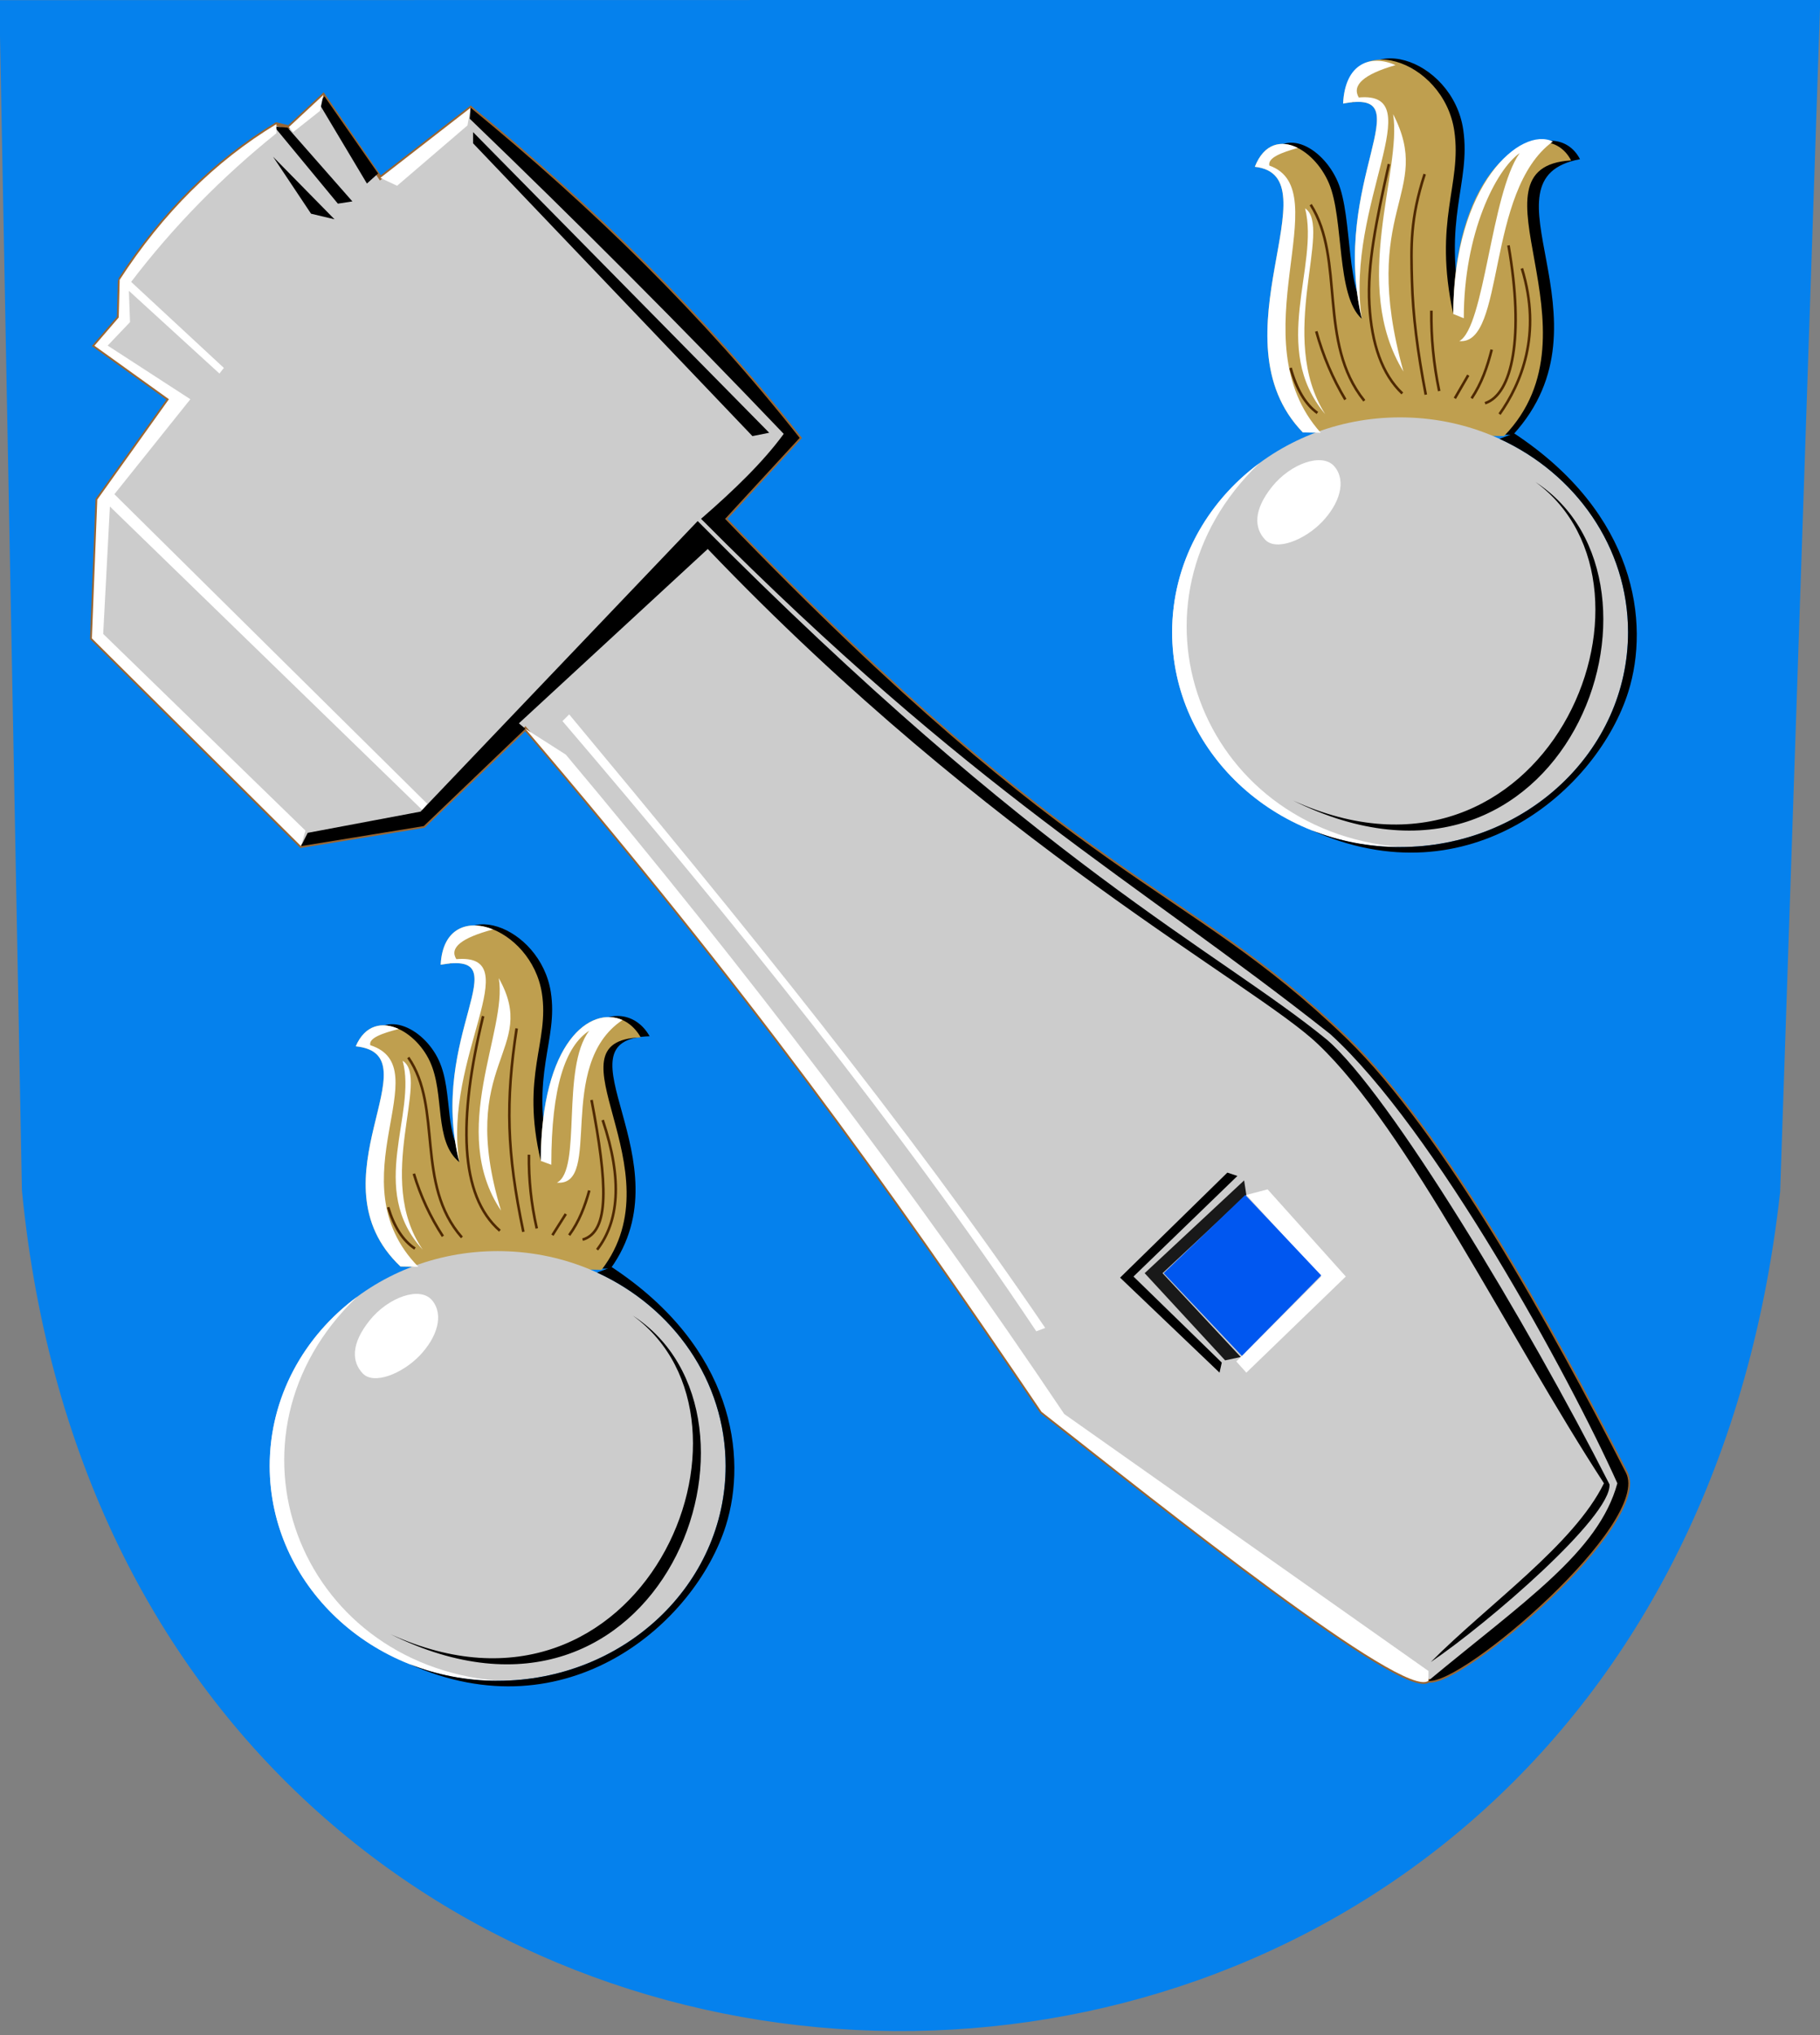 <?xml version="1.0" encoding="UTF-8" standalone="no"?>
<!-- Creator: CorelDRAW -->
<svg
   xmlns:dc="http://purl.org/dc/elements/1.1/"
   xmlns:cc="http://web.resource.org/cc/"
   xmlns:rdf="http://www.w3.org/1999/02/22-rdf-syntax-ns#"
   xmlns:svg="http://www.w3.org/2000/svg"
   xmlns="http://www.w3.org/2000/svg"
   xmlns:sodipodi="http://sodipodi.sourceforge.net/DTD/sodipodi-0.dtd"
   xmlns:inkscape="http://www.inkscape.org/namespaces/inkscape"
   xml:space="preserve"
   width="500px"
   height="559px"
   shape-rendering="geometricPrecision"
   text-rendering="geometricPrecision"
   image-rendering="optimizeQuality"
   fill-rule="evenodd"
   clip-rule="evenodd"
   viewBox="0 0 500 559"
   version="1.0"
   id="svg2310"
   sodipodi:version="0.32"
   inkscape:version="0.45.1"
   sodipodi:docname="Oravainen.vaakuna.svg"
   inkscape:output_extension="org.inkscape.output.svg.inkscape"
   sodipodi:docbase="C:\Documents and Settings\kao\Desktop\Vaakuna"><rect x="0" y="0" width="500" height="559" fill="#808080" stroke="none"/><defs
   id="defs2420" /><sodipodi:namedview
   inkscape:window-height="573"
   inkscape:window-width="744"
   inkscape:pageshadow="2"
   inkscape:pageopacity="0.0"
   guidetolerance="10.0"
   gridtolerance="10.0"
   objecttolerance="10.0"
   borderopacity="1.0"
   bordercolor="#666666"
   pagecolor="#ffffff"
   id="base"
   inkscape:zoom="0.6744186"
   inkscape:cx="250"
   inkscape:cy="279.5"
   inkscape:window-x="132"
   inkscape:window-y="161"
   inkscape:current-layer="svg2310" />
 <g
   id="Layer_x0020_1">
  <path
   id="path1937"
   fill="#0581ED"
   stroke="#0581ED"
   stroke-width="1.984"
   d="M0.823 1.029l498.224 -0.073 -10.986 326.384c-34.265,308.893 -451.473,303.457 -481.048,-0.397l-6.19 -325.914z" />
  <path
   fill="black"
   d="M112.467 347.584l55.259 0.921c21.323,-29.561 -16.309,-63.048 10.745,-63.854 -6.706,-11.908 -27.315,-6.536 -27.455,33.919 -5.574,-23.627 2.435,-32.566 0.297,-46.103 -2.885,-18.27 -26.82,-26.893 -27.794,-7.771 22.277,-3.921 -3.643,19.48 5.127,54.239 -7.114,-5.827 -3.881,-18.627 -8.109,-27.709 -4.228,-9.082 -15.786,-14.747 -20.349,-4.119 22.001,2.251 -12.791,36.737 12.28,60.477z"
   id="path2315" />
  <path
   fill="#BF9F4F"
   d="M110.012 347.891l55.259 0.921c21.324,-27.706 -16.309,-62.925 10.745,-63.854 -6.706,-11.908 -27.315,-6.536 -27.455,33.919 -5.574,-23.627 2.435,-32.566 0.297,-46.103 -2.885,-18.27 -26.82,-26.893 -27.794,-7.771 22.277,-3.921 -3.643,19.48 5.127,54.239 -7.114,-5.827 -3.881,-18.627 -8.109,-27.709 -4.228,-9.082 -15.786,-14.747 -20.349,-4.119 22.001,2.251 -12.791,36.737 12.28,60.477z"
   id="path2317" />
  <ellipse
   fill="#CCCCCC"
   cx="136.72"
   cy="402.684"
   rx="62.626"
   ry="59.013"
   id="ellipse2319" />
  <path
   fill="white"
   d="M98.058 356.259c-14.591,10.806 -23.964,27.586 -23.964,46.425 0,32.587 28.045,59.013 62.626,59.013 -55.258,-4.733 -78.482,-67.342 -38.662,-105.438z"
   id="path2321" />
  <path
   fill="black"
   d="M112.345 457.059c7.492,2.987 15.729,4.638 24.375,4.638 34.582,0 62.626,-26.427 62.626,-59.013 0,-23.359 -14.411,-43.553 -35.31,-53.117l4.01 -1.515c33.548,22.128 37.33,52.051 31.372,71.004 -8.37,26.624 -43.461,57.587 -87.073,38.003z"
   id="path2323" />
  <path
   fill="black"
   d="M107.249 448.892c69.073,31.518 106.936,-58.124 66.617,-87.493 43.069,27.898 7.892,124.37 -66.617,87.493z"
   id="path2325" />
  <path
   fill="white"
   d="M118.724 357.204c3.302,4.005 1.366,10.137 -3.404,15.137 -4.77,5 -12.631,8.152 -15.673,4.931 -3.042,-3.222 -3.247,-8.108 1.869,-14.523 5.116,-6.415 13.905,-9.549 17.208,-5.545z"
   id="path2327" />
  <path
   fill="white"
   d="M171.003 280.2c-8.703,-3.901 -22.329,5.808 -22.443,38.678l2.896 1.078c-0,-21.412 3.888,-32.618 10.438,-36.839 -7.879,10.233 -1.944,38.272 -8.903,41.751 12.758,1.075 -0.579,-32.234 18.012,-44.667zm-35.546 -24.894c-6.879,-2.788 -13.877,-0.461 -14.394,9.698 22.277,-3.921 -3.643,19.48 5.127,54.239 -4.574,-28.722 19.095,-57.444 -0.829,-55.774 -1.956,-3.13 1.409,-5.851 10.096,-8.163zm-25.935 27.348c-4.444,-2.04 -9.224,-1.217 -11.79,4.76 22.001,2.251 -12.791,36.737 12.28,60.477l4.905 0.082c-23.125,-23.666 5.94,-54.699 -13.194,-60.866 -0.482,-1.997 3.351,-3.277 7.799,-4.453z"
   id="path2329" />
  <path
   fill="white"
   d="M137.641 332.542c-14.668,-21.917 1.897,-49.552 -0.614,-63.854 11.311,20.102 -11.82,22.661 0.614,63.854z"
   id="path2331" />
  <path
   fill="white"
   d="M116.151 343.287c-13.508,-19.443 2.149,-47.175 -5.526,-51.882 3.991,14.531 -9.824,35.202 5.526,51.882z"
   id="path2333" />
  <path
   fill="none"
   stroke="#4F2900"
   stroke-width="0.709"
   d="M112.16 290.484c4.758,6.856 5.219,15.555 6.101,24.367 0.883,8.813 2.188,17.742 8.634,25.058"
   id="path2335" />
  <path
   fill="none"
   stroke="#4F2900"
   stroke-width="0.709"
   d="M121.677 339.603c-1.74,-2.661 -3.275,-5.424 -4.605,-8.289 -1.33,-2.865 -2.456,-5.833 -3.377,-8.903"
   id="path2337" />
  <path
   fill="none"
   stroke="#4F2900"
   stroke-width="0.709"
   d="M137.334 338.068c-5.551,-4.822 -8.429,-12.439 -9.056,-22.41 -0.627,-9.971 0.998,-22.296 4.451,-36.532"
   id="path2339" />
  <path
   fill="none"
   stroke="#4F2900"
   stroke-width="0.709"
   d="M106.635 331.621c0.819,2.712 1.842,5.014 3.07,6.907 1.228,1.893 2.661,3.377 4.298,4.452"
   id="path2341" />
  <path
   fill="none"
   stroke="#4F2900"
   stroke-width="0.709"
   d="M141.939 282.502c-1.535,10.079 -2.225,18.548 -1.957,27.245 0.268,8.698 1.497,17.627 3.799,28.627"
   id="path2343" />
  <path
   fill="none"
   stroke="#4F2900"
   stroke-width="0.709"
   d="M147.465 337.454c-0.767,-3.377 -1.33,-6.754 -1.688,-10.131 -0.358,-3.377 -0.512,-6.754 -0.461,-10.131"
   id="path2345" />
  <path
   fill="none"
   stroke="#4F2900"
   stroke-width="0.709"
   d="M164.042 343.287c5.884,-7.649 7.112,-18.956 1.535,-35.611"
   id="path2347" />
  <path
   fill="none"
   stroke="#4F2900"
   stroke-width="0.709"
   d="M162.507 302.15c4.383,23.011 5.051,36.166 -2.456,38.374"
   id="path2349" />
  <line
   fill="none"
   stroke="#4F2900"
   stroke-width="0.709"
   x1="151.762"
   y1="339.296"
   x2="155.446"
   y2="333.463"
   id="line2351" />
  <path
   fill="none"
   stroke="#4F2900"
   stroke-width="0.709"
   d="M161.893 327.016c-1.228,4.4 -2.763,8.493 -5.526,12.28"
   id="path2353" />
  <path
   fill="black"
   d="M360.387 118.454l55.259 1.004c29.015,-31.623 -10.606,-70.304 18.419,-75.73 -6.706,-12.978 -32.227,-1.904 -32.367,42.185 -5.574,-25.749 2.435,-35.491 0.297,-50.244 -2.885,-19.911 -29.583,-28.387 -30.557,-7.548 22.277,-4.273 -3.643,21.23 5.127,59.111 -7.114,-6.35 -4.802,-27.361 -9.03,-37.26 -4.228,-9.898 -15.786,-16.071 -20.349,-4.489 22.001,2.454 -11.87,47.098 13.201,72.971z"
   id="path2355" />
  <path
   fill="#BF9F4F"
   d="M357.931 118.788l55.259 1.004c28.213,-29.046 -11.95,-73.887 18.419,-75.73 -6.706,-12.977 -32.227,-1.904 -32.367,42.185 -5.574,-25.749 2.435,-35.491 0.297,-50.244 -2.885,-19.91 -29.583,-28.387 -30.557,-7.548 22.277,-4.274 -3.643,21.23 5.127,59.111 -7.114,-6.35 -4.802,-27.361 -9.03,-37.26 -4.228,-9.898 -15.786,-16.071 -20.349,-4.49 22.001,2.454 -11.87,47.098 13.201,72.971z"
   id="path2357" />
  <ellipse
   fill="#CCCCCC"
   cx="384.64"
   cy="173.663"
   rx="62.626"
   ry="59.013"
   id="ellipse2359" />
  <path
   fill="white"
   d="M345.978 127.239c-14.591,10.806 -23.964,27.586 -23.964,46.425 0,32.587 28.045,59.013 62.626,59.013 -55.258,-4.733 -78.482,-67.342 -38.662,-105.438z"
   id="path2361" />
  <path
   fill="black"
   d="M360.265 228.039c7.492,2.987 15.729,4.638 24.375,4.638 34.582,0 62.626,-26.427 62.626,-59.013 0,-23.359 -14.411,-43.553 -35.31,-53.117l4.01 -1.515c33.548,22.128 37.33,52.051 31.372,71.004 -8.37,26.624 -43.461,57.587 -87.073,38.003z"
   id="path2363" />
  <path
   fill="black"
   d="M355.169 219.872c69.073,31.518 106.936,-58.124 66.617,-87.493 43.069,27.898 7.892,124.37 -66.617,87.493z"
   id="path2365" />
  <path
   fill="white"
   d="M366.644 128.184c3.302,4.005 1.366,10.137 -3.404,15.137 -4.77,5 -12.631,8.152 -15.673,4.931 -3.042,-3.222 -3.247,-8.108 1.869,-14.523 5.116,-6.415 13.905,-9.549 17.208,-5.545z"
   id="path2367" />
  <path
   fill="white"
   d="M426.598 38.876c-8.703,-4.252 -27.241,11.549 -27.355,47.371l2.896 1.174c-0,-23.336 8.8,-40.767 15.35,-45.367 -7.879,11.152 -9.619,47.849 -16.578,51.641 12.758,1.171 7.096,-41.269 25.687,-54.819zm-43.22 -20.99c-6.879,-3.039 -13.877,-0.502 -14.394,10.569 22.277,-4.274 -3.643,21.23 5.127,59.111 -4.574,-31.302 19.095,-62.604 -0.829,-60.785 -1.956,-3.411 1.409,-6.376 10.096,-8.896zm-26.856 22.744c-4.444,-2.224 -9.224,-1.327 -11.79,5.188 22.001,2.454 -11.87,47.098 13.201,72.971l4.905 0.089c-23.125,-25.791 5.019,-66.674 -14.115,-73.394 -0.482,-2.177 3.351,-3.571 7.799,-4.853z"
   id="path2369" />
  <path
   fill="white"
   d="M385.561 102.06c-14.668,-23.886 -0.327,-55.115 -2.837,-70.702 11.311,21.908 -9.597,25.809 2.837,70.702z"
   id="path2371" />
  <path
   fill="white"
   d="M364.071 113.77c-13.508,-21.189 2.149,-51.412 -5.526,-56.542 3.991,15.836 -9.824,38.364 5.526,56.542z"
   id="path2373" />
  <path
   fill="none"
   stroke="#4F2900"
   stroke-width="0.709"
   d="M360.08 56.224c4.758,7.472 5.219,16.952 6.101,26.556 0.883,9.605 2.188,19.335 8.634,27.309"
   id="path2375" />
  <path
   fill="none"
   stroke="#4F2900"
   stroke-width="0.709"
   d="M369.597 109.755c-1.74,-2.9 -3.275,-5.911 -4.605,-9.033 -1.33,-3.123 -2.456,-6.357 -3.377,-9.702"
   id="path2377" />
  <path
   fill="none"
   stroke="#4F2900"
   stroke-width="0.709"
   d="M385.254 108.082c-5.551,-5.255 -8.429,-13.557 -9.056,-24.423 -0.626,-10.867 1.918,-23.071 5.372,-38.586"
   id="path2379" />
  <path
   fill="none"
   stroke="#4F2900"
   stroke-width="0.709"
   d="M354.555 101.056c0.819,2.955 1.842,5.464 3.07,7.527 1.228,2.063 2.661,3.681 4.298,4.852"
   id="path2381" />
  <path
   fill="none"
   stroke="#4F2900"
   stroke-width="0.709"
   d="M391.394 47.832c-3.991,12.213 -3.76,19.907 -3.492,29.386 0.268,9.479 1.497,19.21 3.799,31.198"
   id="path2383" />
  <path
   fill="none"
   stroke="#4F2900"
   stroke-width="0.709"
   d="M395.385 107.413c-0.767,-3.681 -1.33,-7.361 -1.688,-11.041 -0.358,-3.68 -0.512,-7.36 -0.461,-11.041"
   id="path2385" />
  <path
   fill="none"
   stroke="#4F2900"
   stroke-width="0.709"
   d="M411.962 113.77c5.884,-8.336 11.716,-21.887 6.14,-40.038"
   id="path2387" />
  <path
   fill="none"
   stroke="#4F2900"
   stroke-width="0.709"
   d="M414.418 67.403c4.383,25.078 1.06,40.95 -6.447,43.356"
   id="path2389" />
  <line
   fill="none"
   stroke="#4F2900"
   stroke-width="0.709"
   x1="399.682"
   y1="109.42"
   x2="403.366"
   y2="103.064"
   id="line2391" />
  <path
   fill="none"
   stroke="#4F2900"
   stroke-width="0.709"
   d="M409.813 96.038c-1.228,4.795 -2.763,9.256 -5.526,13.383"
   id="path2393" />
  <path
   fill="#CCCCCC"
   stroke="#996633"
   stroke-width="0.992"
   d="M32.871 76.873c11.895,-18.35 26.245,-32.606 43.052,-42.769l3.415 0.819 9.502 -8.832 15.648 22.773 24.802 -19.268c33.585,27.543 64.176,57.415 90.393,90.69l-20.489 22.254c99.085,102.746 125.413,98.966 170.774,142.77 26.696,26.035 56.154,79.085 76.71,119.241 7.087,13.723 -45.178,58.657 -54.258,57.133 -6.467,5.362 -72.491,-47.297 -106.28,-73.862 -43.588,-64.387 -80.116,-115.267 -141.817,-187.636l-27.903 26.736 -33.726 5.503 -57.453 -57.069 1.488 -38.124 19.676 -27.574 -20.462 -14.69 6.669 -7.753 0.259 -10.344z"
   id="path2395" />
  <polygon
   fill="black"
   points="129.966,36.294 211.319,118.875 206.714,119.796 129.966,39.364 "
   id="polygon2397" />
  <polygon
   fill="black"
   points="75.014,43.048 91.899,60.24 85.452,58.705 "
   id="polygon2399" />
  <polygon
   fill="black"
   points="75.321,34.759 92.82,55.942 96.811,55.328 79.005,35.066 "
   id="polygon2401" />
  <polygon
   fill="black"
   points="87.601,28.312 100.802,50.416 103.872,47.653 89.136,26.471 "
   id="polygon2403" />
  <polygon
   fill="black"
   points="335.037,377.056 307.715,350.961 337.186,322.104 339.949,323.025 311.398,350.654 335.651,374.293 "
   id="polygon2405" />
  <polygon
   fill="#191919"
   points="342.405,328.244 341.791,324.253 314.468,349.733 336.572,373.679 340.87,372.758 319.38,349.733 "
   id="polygon2407" />
  <polygon
   fill="white"
   points="348.238,326.709 369.727,350.654 342.405,377.056 339.642,373.986 362.973,350.654 342.405,328.244 "
   id="polygon2409" />
  <polygon
   fill="#0057F0"
   points="319.687,349.733 341.177,372.451 362.973,350.347 342.098,328.244 "
   id="polygon2411" />
  <path
   fill="white"
   d="M156.367 196.237c47.291,56.796 93.349,113.386 130.779,168.539l-2.456 0.921c-37.621,-56.353 -82.713,-112.085 -130.165,-167.618l1.842 -1.842z"
   id="path2413" />
  <path
   fill="white"
   d="M75.924 34.104c-16.807,10.163 -31.157,24.419 -43.052,42.769l-0.259 10.344 -6.669 7.753 20.462 14.69 -19.676 27.574 -1.488 38.124 57.453 57.069 1.223 -4.261 -55.566 -54.031 1.842 -34.997 85.958 83.502 1.228 -1.842 -85.958 -85.037 20.875 -26.094 -22.717 -14.736 6.14 -6.447 -0.307 -8.596 24.866 22.717 1.228 -1.535 -25.48 -23.638c11.64,-15.273 24.994,-28.832 39.909,-40.83l-0.012 -2.498zm12.917 -8.013l-9.502 8.832 1.202 1.371 7.368 -5.833 0.932 -4.37zm40.45 3.505l-24.802 19.268 4.603 2.166 19.34 -16.578 0.859 -4.857zm263.13 432.089c-6.467,5.362 -72.491,-47.297 -106.28,-73.862 -43.588,-64.387 -80.116,-115.267 -141.817,-187.636l11.123 7.103c49.333,58.791 95.193,118.941 136.919,181.125l100.079 70.608 -0.024 2.662z"
   id="path2415" />
  <path
   fill="black"
   d="M144.323 200.186l-27.903 26.736 -33.726 5.503 1.837 -3.647 31.006 -5.833 76.134 -79.818c94.24,95.142 142.655,117.808 172.837,142.444 17.249,14.805 55.109,77.792 77.669,122.183 0.513,8.903 -33.257,38.067 -49.119,48.812 15.759,-15.862 39.294,-32.234 47.584,-49.119 -26.197,-40.216 -53.928,-97.317 -78.59,-120.648 -17.192,-16.475 -89.642,-54.44 -167.618,-135.998l-51.882 47.891 1.771 1.493zm-15.033 -170.59c33.585,27.543 64.176,57.415 90.393,90.69l-20.489 22.254c99.085,102.746 125.413,98.966 170.774,142.77 26.696,26.035 56.154,79.085 76.71,119.241 7.087,13.723 -45.178,58.657 -54.258,57.133 26.206,-21.765 46.783,-35.343 51.906,-54.236 -13.098,-29.164 -50.142,-97.317 -78.897,-123.411 -54.656,-43.184 -97.635,-65.799 -172.837,-141.523 8.955,-7.777 17.039,-15.555 22.717,-23.331 -28.333,-29.702 -57.114,-58.508 -86.265,-86.572l0.245 -3.015z"
   id="path2417" />
 </g>
</svg>
